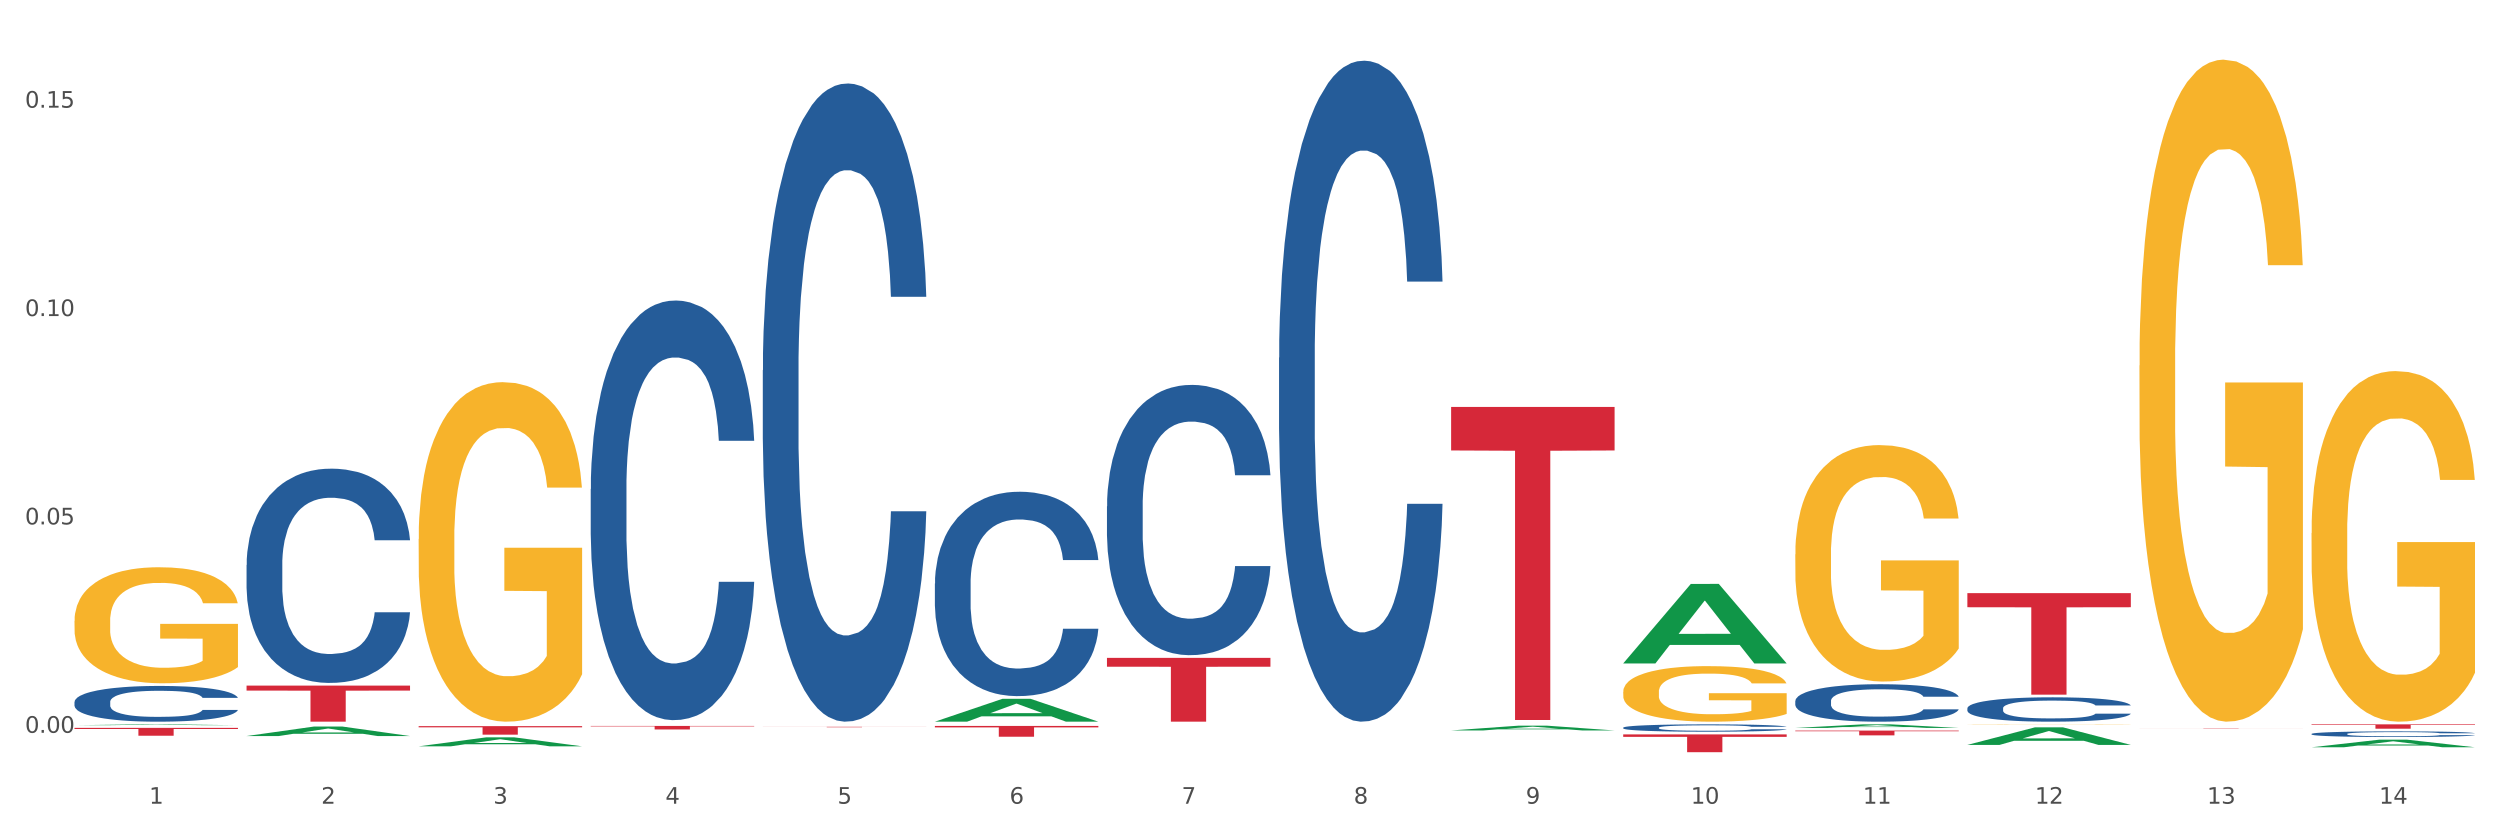 <?xml version="1.0" encoding="utf-8" standalone="no"?>
<!DOCTYPE svg PUBLIC "-//W3C//DTD SVG 1.1//EN"
  "http://www.w3.org/Graphics/SVG/1.1/DTD/svg11.dtd">
<svg xmlns:xlink="http://www.w3.org/1999/xlink" width="1080pt" height="360pt" viewBox="0 0 1080 360" xmlns="http://www.w3.org/2000/svg" version="1.1">
 <rect x="0" y="0" width="1080" height="360" fill="#333333" stroke="none"/>
 <defs>
  <style type="text/css">*{stroke-linejoin: round; stroke-linecap: butt}</style>
 </defs>
 <g id="figure_1">
  <g id="patch_1">
   <path d="M 0 360 
L 1080 360 
L 1080 0 
L 0 0 
z
" style="fill: #ffffff; stroke: #ffffff; stroke-linejoin: miter"/>
  </g>
  <g id="axes_1">
   <g id="matplotlib.axis_1">
    <g id="xtick_1">
     <g id="text_1">
      <!-- 1 -->
      <g style="fill: #4d4d4d" transform="translate(64.432 347.204) scale(0.096 -0.096)">
       <defs>
        <path id="DejaVuSans-31" d="M 794 531 
L 1825 531 
L 1825 4091 
L 703 3866 
L 703 4441 
L 1819 4666 
L 2450 4666 
L 2450 531 
L 3481 531 
L 3481 0 
L 794 0 
L 794 531 
z
" transform="scale(0.016)"/>
       </defs>
       <use xlink:href="#DejaVuSans-31"/>
      </g>
     </g>
    </g>
    <g id="xtick_2">
     <g id="text_2">
      <!-- 2 -->
      <g style="fill: #4d4d4d" transform="translate(138.771 347.204) scale(0.096 -0.096)">
       <defs>
        <path id="DejaVuSans-32" d="M 1228 531 
L 3431 531 
L 3431 0 
L 469 0 
L 469 531 
Q 828 903 1448 1529 
Q 2069 2156 2228 2338 
Q 2531 2678 2651 2914 
Q 2772 3150 2772 3378 
Q 2772 3750 2511 3984 
Q 2250 4219 1831 4219 
Q 1534 4219 1204 4116 
Q 875 4013 500 3803 
L 500 4441 
Q 881 4594 1212 4672 
Q 1544 4750 1819 4750 
Q 2544 4750 2975 4387 
Q 3406 4025 3406 3419 
Q 3406 3131 3298 2873 
Q 3191 2616 2906 2266 
Q 2828 2175 2409 1742 
Q 1991 1309 1228 531 
z
" transform="scale(0.016)"/>
       </defs>
       <use xlink:href="#DejaVuSans-32"/>
      </g>
     </g>
    </g>
    <g id="xtick_3">
     <g id="text_3">
      <!-- 3 -->
      <g style="fill: #4d4d4d" transform="translate(213.109 347.204) scale(0.096 -0.096)">
       <defs>
        <path id="DejaVuSans-33" d="M 2597 2516 
Q 3050 2419 3304 2112 
Q 3559 1806 3559 1356 
Q 3559 666 3084 287 
Q 2609 -91 1734 -91 
Q 1441 -91 1130 -33 
Q 819 25 488 141 
L 488 750 
Q 750 597 1062 519 
Q 1375 441 1716 441 
Q 2309 441 2620 675 
Q 2931 909 2931 1356 
Q 2931 1769 2642 2001 
Q 2353 2234 1838 2234 
L 1294 2234 
L 1294 2753 
L 1863 2753 
Q 2328 2753 2575 2939 
Q 2822 3125 2822 3475 
Q 2822 3834 2567 4026 
Q 2313 4219 1838 4219 
Q 1578 4219 1281 4162 
Q 984 4106 628 3988 
L 628 4550 
Q 988 4650 1302 4700 
Q 1616 4750 1894 4750 
Q 2613 4750 3031 4423 
Q 3450 4097 3450 3541 
Q 3450 3153 3228 2886 
Q 3006 2619 2597 2516 
z
" transform="scale(0.016)"/>
       </defs>
       <use xlink:href="#DejaVuSans-33"/>
      </g>
     </g>
    </g>
    <g id="xtick_4">
     <g id="text_4">
      <!-- 4 -->
      <g style="fill: #4d4d4d" transform="translate(287.448 347.204) scale(0.096 -0.096)">
       <defs>
        <path id="DejaVuSans-34" d="M 2419 4116 
L 825 1625 
L 2419 1625 
L 2419 4116 
z
M 2253 4666 
L 3047 4666 
L 3047 1625 
L 3713 1625 
L 3713 1100 
L 3047 1100 
L 3047 0 
L 2419 0 
L 2419 1100 
L 313 1100 
L 313 1709 
L 2253 4666 
z
" transform="scale(0.016)"/>
       </defs>
       <use xlink:href="#DejaVuSans-34"/>
      </g>
     </g>
    </g>
    <g id="xtick_5">
     <g id="text_5">
      <!-- 5 -->
      <g style="fill: #4d4d4d" transform="translate(361.787 347.204) scale(0.096 -0.096)">
       <defs>
        <path id="DejaVuSans-35" d="M 691 4666 
L 3169 4666 
L 3169 4134 
L 1269 4134 
L 1269 2991 
Q 1406 3038 1543 3061 
Q 1681 3084 1819 3084 
Q 2600 3084 3056 2656 
Q 3513 2228 3513 1497 
Q 3513 744 3044 326 
Q 2575 -91 1722 -91 
Q 1428 -91 1123 -41 
Q 819 9 494 109 
L 494 744 
Q 775 591 1075 516 
Q 1375 441 1709 441 
Q 2250 441 2565 725 
Q 2881 1009 2881 1497 
Q 2881 1984 2565 2268 
Q 2250 2553 1709 2553 
Q 1456 2553 1204 2497 
Q 953 2441 691 2322 
L 691 4666 
z
" transform="scale(0.016)"/>
       </defs>
       <use xlink:href="#DejaVuSans-35"/>
      </g>
     </g>
    </g>
    <g id="xtick_6">
     <g id="text_6">
      <!-- 6 -->
      <g style="fill: #4d4d4d" transform="translate(436.125 347.204) scale(0.096 -0.096)">
       <defs>
        <path id="DejaVuSans-36" d="M 2113 2584 
Q 1688 2584 1439 2293 
Q 1191 2003 1191 1497 
Q 1191 994 1439 701 
Q 1688 409 2113 409 
Q 2538 409 2786 701 
Q 3034 994 3034 1497 
Q 3034 2003 2786 2293 
Q 2538 2584 2113 2584 
z
M 3366 4563 
L 3366 3988 
Q 3128 4100 2886 4159 
Q 2644 4219 2406 4219 
Q 1781 4219 1451 3797 
Q 1122 3375 1075 2522 
Q 1259 2794 1537 2939 
Q 1816 3084 2150 3084 
Q 2853 3084 3261 2657 
Q 3669 2231 3669 1497 
Q 3669 778 3244 343 
Q 2819 -91 2113 -91 
Q 1303 -91 875 529 
Q 447 1150 447 2328 
Q 447 3434 972 4092 
Q 1497 4750 2381 4750 
Q 2619 4750 2861 4703 
Q 3103 4656 3366 4563 
z
" transform="scale(0.016)"/>
       </defs>
       <use xlink:href="#DejaVuSans-36"/>
      </g>
     </g>
    </g>
    <g id="xtick_7">
     <g id="text_7">
      <!-- 7 -->
      <g style="fill: #4d4d4d" transform="translate(510.464 347.204) scale(0.096 -0.096)">
       <defs>
        <path id="DejaVuSans-37" d="M 525 4666 
L 3525 4666 
L 3525 4397 
L 1831 0 
L 1172 0 
L 2766 4134 
L 525 4134 
L 525 4666 
z
" transform="scale(0.016)"/>
       </defs>
       <use xlink:href="#DejaVuSans-37"/>
      </g>
     </g>
    </g>
    <g id="xtick_8">
     <g id="text_8">
      <!-- 8 -->
      <g style="fill: #4d4d4d" transform="translate(584.803 347.204) scale(0.096 -0.096)">
       <defs>
        <path id="DejaVuSans-38" d="M 2034 2216 
Q 1584 2216 1326 1975 
Q 1069 1734 1069 1313 
Q 1069 891 1326 650 
Q 1584 409 2034 409 
Q 2484 409 2743 651 
Q 3003 894 3003 1313 
Q 3003 1734 2745 1975 
Q 2488 2216 2034 2216 
z
M 1403 2484 
Q 997 2584 770 2862 
Q 544 3141 544 3541 
Q 544 4100 942 4425 
Q 1341 4750 2034 4750 
Q 2731 4750 3128 4425 
Q 3525 4100 3525 3541 
Q 3525 3141 3298 2862 
Q 3072 2584 2669 2484 
Q 3125 2378 3379 2068 
Q 3634 1759 3634 1313 
Q 3634 634 3220 271 
Q 2806 -91 2034 -91 
Q 1263 -91 848 271 
Q 434 634 434 1313 
Q 434 1759 690 2068 
Q 947 2378 1403 2484 
z
M 1172 3481 
Q 1172 3119 1398 2916 
Q 1625 2713 2034 2713 
Q 2441 2713 2670 2916 
Q 2900 3119 2900 3481 
Q 2900 3844 2670 4047 
Q 2441 4250 2034 4250 
Q 1625 4250 1398 4047 
Q 1172 3844 1172 3481 
z
" transform="scale(0.016)"/>
       </defs>
       <use xlink:href="#DejaVuSans-38"/>
      </g>
     </g>
    </g>
    <g id="xtick_9">
     <g id="text_9">
      <!-- 9 -->
      <g style="fill: #4d4d4d" transform="translate(659.142 347.204) scale(0.096 -0.096)">
       <defs>
        <path id="DejaVuSans-39" d="M 703 97 
L 703 672 
Q 941 559 1184 500 
Q 1428 441 1663 441 
Q 2288 441 2617 861 
Q 2947 1281 2994 2138 
Q 2813 1869 2534 1725 
Q 2256 1581 1919 1581 
Q 1219 1581 811 2004 
Q 403 2428 403 3163 
Q 403 3881 828 4315 
Q 1253 4750 1959 4750 
Q 2769 4750 3195 4129 
Q 3622 3509 3622 2328 
Q 3622 1225 3098 567 
Q 2575 -91 1691 -91 
Q 1453 -91 1209 -44 
Q 966 3 703 97 
z
M 1959 2075 
Q 2384 2075 2632 2365 
Q 2881 2656 2881 3163 
Q 2881 3666 2632 3958 
Q 2384 4250 1959 4250 
Q 1534 4250 1286 3958 
Q 1038 3666 1038 3163 
Q 1038 2656 1286 2365 
Q 1534 2075 1959 2075 
z
" transform="scale(0.016)"/>
       </defs>
       <use xlink:href="#DejaVuSans-39"/>
      </g>
     </g>
    </g>
    <g id="xtick_10">
     <g id="text_10">
      <!-- 10 -->
      <g style="fill: #4d4d4d" transform="translate(730.426 347.204) scale(0.096 -0.096)">
       <defs>
        <path id="DejaVuSans-30" d="M 2034 4250 
Q 1547 4250 1301 3770 
Q 1056 3291 1056 2328 
Q 1056 1369 1301 889 
Q 1547 409 2034 409 
Q 2525 409 2770 889 
Q 3016 1369 3016 2328 
Q 3016 3291 2770 3770 
Q 2525 4250 2034 4250 
z
M 2034 4750 
Q 2819 4750 3233 4129 
Q 3647 3509 3647 2328 
Q 3647 1150 3233 529 
Q 2819 -91 2034 -91 
Q 1250 -91 836 529 
Q 422 1150 422 2328 
Q 422 3509 836 4129 
Q 1250 4750 2034 4750 
z
" transform="scale(0.016)"/>
       </defs>
       <use xlink:href="#DejaVuSans-31"/>
       <use xlink:href="#DejaVuSans-30" transform="translate(63.623 0)"/>
      </g>
     </g>
    </g>
    <g id="xtick_11">
     <g id="text_11">
      <!-- 11 -->
      <g style="fill: #4d4d4d" transform="translate(804.765 347.204) scale(0.096 -0.096)">
       <use xlink:href="#DejaVuSans-31"/>
       <use xlink:href="#DejaVuSans-31" transform="translate(63.623 0)"/>
      </g>
     </g>
    </g>
    <g id="xtick_12">
     <g id="text_12">
      <!-- 12 -->
      <g style="fill: #4d4d4d" transform="translate(879.104 347.204) scale(0.096 -0.096)">
       <use xlink:href="#DejaVuSans-31"/>
       <use xlink:href="#DejaVuSans-32" transform="translate(63.623 0)"/>
      </g>
     </g>
    </g>
    <g id="xtick_13">
     <g id="text_13">
      <!-- 13 -->
      <g style="fill: #4d4d4d" transform="translate(953.442 347.204) scale(0.096 -0.096)">
       <use xlink:href="#DejaVuSans-31"/>
       <use xlink:href="#DejaVuSans-33" transform="translate(63.623 0)"/>
      </g>
     </g>
    </g>
    <g id="xtick_14">
     <g id="text_14">
      <!-- 14 -->
      <g style="fill: #4d4d4d" transform="translate(1027.781 347.204) scale(0.096 -0.096)">
       <use xlink:href="#DejaVuSans-31"/>
       <use xlink:href="#DejaVuSans-34" transform="translate(63.623 0)"/>
      </g>
     </g>
    </g>
    <g id="xtick_15"/>
    <g id="xtick_16"/>
    <g id="xtick_17"/>
    <g id="xtick_18"/>
    <g id="xtick_19"/>
    <g id="xtick_20"/>
    <g id="xtick_21"/>
    <g id="xtick_22"/>
    <g id="xtick_23"/>
    <g id="xtick_24"/>
    <g id="xtick_25"/>
    <g id="xtick_26"/>
    <g id="xtick_27"/>
   </g>
   <g id="matplotlib.axis_2">
    <g id="ytick_1">
     <g id="text_15">
      <!-- 0.00 -->
      <g style="fill: #4d4d4d" transform="translate(10.8 316.564) scale(0.096 -0.096)">
       <defs>
        <path id="DejaVuSans-2e" d="M 684 794 
L 1344 794 
L 1344 0 
L 684 0 
L 684 794 
z
" transform="scale(0.016)"/>
       </defs>
       <use xlink:href="#DejaVuSans-30"/>
       <use xlink:href="#DejaVuSans-2e" transform="translate(63.623 0)"/>
       <use xlink:href="#DejaVuSans-30" transform="translate(95.41 0)"/>
       <use xlink:href="#DejaVuSans-30" transform="translate(159.033 0)"/>
      </g>
     </g>
    </g>
    <g id="ytick_2">
     <g id="text_16">
      <!-- 0.05 -->
      <g style="fill: #4d4d4d" transform="translate(10.8 226.55) scale(0.096 -0.096)">
       <use xlink:href="#DejaVuSans-30"/>
       <use xlink:href="#DejaVuSans-2e" transform="translate(63.623 0)"/>
       <use xlink:href="#DejaVuSans-30" transform="translate(95.41 0)"/>
       <use xlink:href="#DejaVuSans-35" transform="translate(159.033 0)"/>
      </g>
     </g>
    </g>
    <g id="ytick_3">
     <g id="text_17">
      <!-- 0.10 -->
      <g style="fill: #4d4d4d" transform="translate(10.8 136.536) scale(0.096 -0.096)">
       <use xlink:href="#DejaVuSans-30"/>
       <use xlink:href="#DejaVuSans-2e" transform="translate(63.623 0)"/>
       <use xlink:href="#DejaVuSans-31" transform="translate(95.41 0)"/>
       <use xlink:href="#DejaVuSans-30" transform="translate(159.033 0)"/>
      </g>
     </g>
    </g>
    <g id="ytick_4">
     <g id="text_18">
      <!-- 0.15 -->
      <g style="fill: #4d4d4d" transform="translate(10.8 46.522) scale(0.096 -0.096)">
       <use xlink:href="#DejaVuSans-30"/>
       <use xlink:href="#DejaVuSans-2e" transform="translate(63.623 0)"/>
       <use xlink:href="#DejaVuSans-31" transform="translate(95.41 0)"/>
       <use xlink:href="#DejaVuSans-35" transform="translate(159.033 0)"/>
      </g>
     </g>
    </g>
    <g id="ytick_5"/>
    <g id="ytick_6"/>
    <g id="ytick_7"/>
   </g>
   <g id="PolyCollection_1">
    <path d="M 32.175 313.298 
L 32.248 313.298 
L 61.37 312.918 
L 73.456 312.917 
L 102.797 313.299 
L 88.818 313.299 
L 82.484 313.21 
L 52.415 313.21 
L 52.197 313.211 
L 46.081 313.299 
L 32.175 313.299 
L 32.175 313.298 
L 56.201 313.157 
L 78.698 313.157 
L 67.559 312.999 
L 67.413 312.998 
L 67.267 312.999 
L 56.128 313.157 
L 56.201 313.157 
L 32.175 313.298 
z
" clip-path="url(#p0e40b164e1)" style="fill: #109648"/>
    <path d="M 255.191 211.275 
L 255.275 211.11 
L 255.275 206.474 
L 255.525 200.183 
L 256.443 188.594 
L 257.612 179.82 
L 259.615 169.555 
L 260.701 165.251 
L 262.12 160.45 
L 265.041 152.669 
L 268.381 146.046 
L 270.718 142.404 
L 272.471 140.086 
L 276.394 135.947 
L 278.648 134.126 
L 280.986 132.636 
L 282.989 131.643 
L 286.328 130.484 
L 288.999 129.987 
L 292.088 129.822 
L 294.676 129.987 
L 298.098 130.65 
L 303.107 132.636 
L 305.027 133.795 
L 307.615 135.782 
L 310.286 138.431 
L 312.457 141.08 
L 314.961 144.887 
L 317.549 149.854 
L 320.053 156.145 
L 321.806 161.94 
L 323.225 168.065 
L 324.477 175.515 
L 325.396 183.627 
L 325.813 190.415 
L 310.537 190.415 
L 310.119 184.29 
L 309.284 177.667 
L 308.45 173.197 
L 307.531 169.555 
L 306.112 165.416 
L 304.86 162.767 
L 302.773 159.622 
L 300.853 157.635 
L 299.267 156.476 
L 297.347 155.483 
L 293.257 154.49 
L 290.335 154.49 
L 288.499 154.821 
L 286.245 155.649 
L 284.325 156.807 
L 282.071 158.794 
L 280.318 160.946 
L 278.565 163.761 
L 277.563 165.747 
L 276.06 169.39 
L 275.059 172.37 
L 273.723 177.502 
L 272.972 181.144 
L 271.636 190.581 
L 271.052 197.534 
L 270.801 202.335 
L 270.634 207.633 
L 270.634 233.46 
L 271.135 245.049 
L 271.553 250.015 
L 272.22 255.644 
L 273.473 262.929 
L 275.309 270.048 
L 277.229 275.18 
L 278.815 278.325 
L 280.318 280.643 
L 281.82 282.464 
L 283.657 284.12 
L 285.159 285.113 
L 287.413 286.106 
L 290.085 286.603 
L 292.172 286.603 
L 296.429 285.775 
L 298.349 284.948 
L 300.185 283.789 
L 302.189 281.968 
L 303.775 279.981 
L 304.693 278.491 
L 306.196 275.345 
L 307.364 272.034 
L 308.366 268.226 
L 309.034 264.915 
L 309.785 259.949 
L 310.37 254.32 
L 310.537 251.34 
L 325.813 251.34 
L 325.479 257.3 
L 324.895 263.094 
L 323.726 270.875 
L 322.808 275.345 
L 321.389 280.809 
L 319.886 285.444 
L 317.799 290.576 
L 315.879 294.384 
L 313.876 297.695 
L 311.705 300.675 
L 307.782 304.814 
L 306.363 305.973 
L 303.358 307.96 
L 301.02 309.119 
L 297.598 310.278 
L 294.092 310.94 
L 290.419 311.105 
L 287.163 310.774 
L 283.573 309.781 
L 281.32 308.788 
L 278.815 307.298 
L 275.893 304.98 
L 273.139 302.165 
L 270.551 298.854 
L 268.13 295.046 
L 265.876 290.742 
L 262.955 283.623 
L 260.784 276.67 
L 259.198 270.213 
L 258.113 264.75 
L 257.028 257.796 
L 256.443 252.995 
L 255.525 241.406 
L 255.191 230.645 
L 255.191 211.275 
z
" clip-path="url(#p0e40b164e1)" style="fill: #255c99"/>
    <path d="M 329.53 159.942 
L 329.613 159.691 
L 329.613 152.641 
L 329.864 143.073 
L 330.782 125.448 
L 331.951 112.103 
L 333.954 96.493 
L 335.039 89.946 
L 336.458 82.645 
L 339.38 70.811 
L 342.719 60.739 
L 345.057 55.2 
L 346.81 51.675 
L 350.733 45.38 
L 352.987 42.611 
L 355.324 40.345 
L 357.328 38.834 
L 360.667 37.072 
L 363.338 36.316 
L 366.427 36.064 
L 369.015 36.316 
L 372.437 37.323 
L 377.446 40.345 
L 379.366 42.107 
L 381.954 45.129 
L 384.625 49.157 
L 386.795 53.186 
L 389.3 58.977 
L 391.887 66.53 
L 394.392 76.098 
L 396.145 84.911 
L 397.564 94.227 
L 398.816 105.557 
L 399.734 117.894 
L 400.152 128.218 
L 384.875 128.218 
L 384.458 118.902 
L 383.623 108.83 
L 382.788 102.032 
L 381.87 96.493 
L 380.451 90.198 
L 379.199 86.17 
L 377.112 81.386 
L 375.192 78.364 
L 373.606 76.602 
L 371.686 75.091 
L 367.595 73.58 
L 364.674 73.58 
L 362.837 74.084 
L 360.583 75.343 
L 358.663 77.105 
L 356.41 80.127 
L 354.656 83.4 
L 352.903 87.68 
L 351.902 90.702 
L 350.399 96.241 
L 349.397 100.773 
L 348.062 108.578 
L 347.31 114.118 
L 345.975 128.469 
L 345.391 139.044 
L 345.14 146.346 
L 344.973 154.403 
L 344.973 193.682 
L 345.474 211.306 
L 345.891 218.86 
L 346.559 227.421 
L 347.811 238.499 
L 349.648 249.326 
L 351.568 257.131 
L 353.154 261.915 
L 354.656 265.44 
L 356.159 268.21 
L 357.996 270.728 
L 359.498 272.238 
L 361.752 273.749 
L 364.423 274.504 
L 366.51 274.504 
L 370.768 273.245 
L 372.688 271.987 
L 374.524 270.224 
L 376.528 267.454 
L 378.114 264.433 
L 379.032 262.167 
L 380.534 257.383 
L 381.703 252.347 
L 382.705 246.556 
L 383.373 241.521 
L 384.124 233.967 
L 384.708 225.406 
L 384.875 220.874 
L 400.152 220.874 
L 399.818 229.939 
L 399.233 238.751 
L 398.065 250.585 
L 397.146 257.383 
L 395.727 265.692 
L 394.225 272.742 
L 392.138 280.547 
L 390.218 286.338 
L 388.214 291.374 
L 386.044 295.906 
L 382.121 302.201 
L 380.701 303.963 
L 377.696 306.985 
L 375.359 308.747 
L 371.936 310.51 
L 368.43 311.517 
L 364.757 311.769 
L 361.502 311.265 
L 357.912 309.754 
L 355.658 308.244 
L 353.154 305.977 
L 350.232 302.452 
L 347.477 298.172 
L 344.89 293.136 
L 342.469 287.345 
L 340.215 280.799 
L 337.293 269.972 
L 335.123 259.397 
L 333.537 249.578 
L 332.452 241.269 
L 331.366 230.694 
L 330.782 223.392 
L 329.864 205.767 
L 329.53 189.401 
L 329.53 159.942 
z
" clip-path="url(#p0e40b164e1)" style="fill: #255c99"/>
    <path d="M 403.869 252.103 
L 403.952 252.022 
L 403.952 249.764 
L 404.202 246.7 
L 405.121 241.056 
L 406.289 236.782 
L 408.293 231.782 
L 409.378 229.686 
L 410.797 227.347 
L 413.719 223.558 
L 417.058 220.332 
L 419.395 218.558 
L 421.148 217.429 
L 425.072 215.413 
L 427.326 214.526 
L 429.663 213.801 
L 431.666 213.317 
L 435.006 212.752 
L 437.677 212.51 
L 440.766 212.43 
L 443.353 212.51 
L 446.776 212.833 
L 451.785 213.801 
L 453.704 214.365 
L 456.292 215.333 
L 458.964 216.623 
L 461.134 217.913 
L 463.638 219.768 
L 466.226 222.187 
L 468.73 225.251 
L 470.483 228.073 
L 471.903 231.057 
L 473.155 234.685 
L 474.073 238.636 
L 474.49 241.943 
L 459.214 241.943 
L 458.797 238.959 
L 457.962 235.734 
L 457.127 233.556 
L 456.209 231.782 
L 454.79 229.766 
L 453.538 228.476 
L 451.451 226.944 
L 449.531 225.977 
L 447.945 225.412 
L 446.025 224.928 
L 441.934 224.445 
L 439.012 224.445 
L 437.176 224.606 
L 434.922 225.009 
L 433.002 225.573 
L 430.748 226.541 
L 428.995 227.589 
L 427.242 228.96 
L 426.24 229.928 
L 424.738 231.702 
L 423.736 233.153 
L 422.401 235.653 
L 421.649 237.427 
L 420.314 242.023 
L 419.729 245.41 
L 419.479 247.748 
L 419.312 250.329 
L 419.312 262.908 
L 419.813 268.552 
L 420.23 270.971 
L 420.898 273.713 
L 422.15 277.261 
L 423.987 280.728 
L 425.907 283.228 
L 427.493 284.76 
L 428.995 285.889 
L 430.498 286.776 
L 432.334 287.583 
L 433.837 288.066 
L 436.091 288.55 
L 438.762 288.792 
L 440.849 288.792 
L 445.106 288.389 
L 447.026 287.986 
L 448.863 287.421 
L 450.866 286.534 
L 452.452 285.567 
L 453.371 284.841 
L 454.873 283.309 
L 456.042 281.696 
L 457.044 279.841 
L 457.711 278.229 
L 458.463 275.81 
L 459.047 273.068 
L 459.214 271.617 
L 474.49 271.617 
L 474.156 274.519 
L 473.572 277.342 
L 472.403 281.132 
L 471.485 283.309 
L 470.066 285.97 
L 468.563 288.228 
L 466.477 290.727 
L 464.557 292.582 
L 462.553 294.195 
L 460.383 295.646 
L 456.459 297.662 
L 455.04 298.226 
L 452.035 299.194 
L 449.698 299.759 
L 446.275 300.323 
L 442.769 300.646 
L 439.096 300.726 
L 435.84 300.565 
L 432.251 300.081 
L 429.997 299.597 
L 427.493 298.872 
L 424.571 297.743 
L 421.816 296.372 
L 419.228 294.759 
L 416.808 292.904 
L 414.554 290.808 
L 411.632 287.341 
L 409.462 283.954 
L 407.875 280.809 
L 406.79 278.148 
L 405.705 274.761 
L 405.121 272.423 
L 404.202 266.778 
L 403.869 261.537 
L 403.869 252.103 
z
" clip-path="url(#p0e40b164e1)" style="fill: #255c99"/>
    <path d="M 478.207 218.738 
L 478.291 218.631 
L 478.291 215.645 
L 478.541 211.593 
L 479.459 204.128 
L 480.628 198.477 
L 482.632 191.865 
L 483.717 189.093 
L 485.136 186 
L 488.058 180.988 
L 491.397 176.723 
L 493.734 174.377 
L 495.487 172.884 
L 499.41 170.218 
L 501.664 169.045 
L 504.002 168.085 
L 506.005 167.445 
L 509.344 166.699 
L 512.016 166.379 
L 515.104 166.272 
L 517.692 166.379 
L 521.115 166.805 
L 526.123 168.085 
L 528.043 168.831 
L 530.631 170.111 
L 533.302 171.817 
L 535.473 173.523 
L 537.977 175.976 
L 540.565 179.175 
L 543.069 183.228 
L 544.822 186.96 
L 546.241 190.905 
L 547.493 195.704 
L 548.412 200.929 
L 548.829 205.302 
L 533.553 205.302 
L 533.135 201.356 
L 532.301 197.09 
L 531.466 194.211 
L 530.548 191.865 
L 529.128 189.199 
L 527.876 187.493 
L 525.789 185.467 
L 523.869 184.187 
L 522.283 183.441 
L 520.363 182.801 
L 516.273 182.161 
L 513.351 182.161 
L 511.515 182.374 
L 509.261 182.908 
L 507.341 183.654 
L 505.087 184.934 
L 503.334 186.32 
L 501.581 188.133 
L 500.579 189.412 
L 499.077 191.759 
L 498.075 193.678 
L 496.739 196.984 
L 495.988 199.33 
L 494.652 205.408 
L 494.068 209.887 
L 493.818 212.979 
L 493.651 216.392 
L 493.651 233.027 
L 494.151 240.492 
L 494.569 243.691 
L 495.237 247.317 
L 496.489 252.009 
L 498.325 256.594 
L 500.245 259.9 
L 501.831 261.926 
L 503.334 263.419 
L 504.837 264.592 
L 506.673 265.658 
L 508.176 266.298 
L 510.429 266.938 
L 513.101 267.258 
L 515.188 267.258 
L 519.445 266.725 
L 521.365 266.192 
L 523.202 265.445 
L 525.205 264.272 
L 526.791 262.992 
L 527.709 262.033 
L 529.212 260.007 
L 530.381 257.874 
L 531.382 255.421 
L 532.05 253.288 
L 532.801 250.089 
L 533.386 246.464 
L 533.553 244.544 
L 548.829 244.544 
L 548.495 248.383 
L 547.911 252.115 
L 546.742 257.127 
L 545.824 260.007 
L 544.405 263.526 
L 542.902 266.512 
L 540.815 269.817 
L 538.895 272.27 
L 536.892 274.403 
L 534.721 276.322 
L 530.798 278.988 
L 529.379 279.735 
L 526.374 281.014 
L 524.036 281.761 
L 520.614 282.507 
L 517.108 282.934 
L 513.435 283.04 
L 510.179 282.827 
L 506.59 282.187 
L 504.336 281.547 
L 501.831 280.588 
L 498.91 279.095 
L 496.155 277.282 
L 493.567 275.149 
L 491.146 272.697 
L 488.892 269.924 
L 485.971 265.339 
L 483.8 260.86 
L 482.214 256.701 
L 481.129 253.182 
L 480.044 248.703 
L 479.459 245.611 
L 478.541 238.146 
L 478.207 231.214 
L 478.207 218.738 
z
" clip-path="url(#p0e40b164e1)" style="fill: #255c99"/>
    <path d="M 552.546 154.522 
L 552.629 154.261 
L 552.629 146.959 
L 552.88 137.05 
L 553.798 118.796 
L 554.967 104.975 
L 556.97 88.807 
L 558.055 82.027 
L 559.475 74.464 
L 562.396 62.208 
L 565.735 51.777 
L 568.073 46.04 
L 569.826 42.389 
L 573.749 35.87 
L 576.003 33.001 
L 578.34 30.654 
L 580.344 29.09 
L 583.683 27.264 
L 586.354 26.482 
L 589.443 26.221 
L 592.031 26.482 
L 595.453 27.525 
L 600.462 30.654 
L 602.382 32.48 
L 604.97 35.609 
L 607.641 39.781 
L 609.811 43.954 
L 612.316 49.951 
L 614.903 57.775 
L 617.408 67.684 
L 619.161 76.811 
L 620.58 86.46 
L 621.832 98.195 
L 622.75 110.973 
L 623.168 121.664 
L 607.891 121.664 
L 607.474 112.016 
L 606.639 101.585 
L 605.804 94.544 
L 604.886 88.807 
L 603.467 82.287 
L 602.215 78.115 
L 600.128 73.16 
L 598.208 70.031 
L 596.622 68.206 
L 594.702 66.641 
L 590.612 65.076 
L 587.69 65.076 
L 585.853 65.598 
L 583.6 66.902 
L 581.68 68.727 
L 579.426 71.856 
L 577.673 75.247 
L 575.92 79.68 
L 574.918 82.809 
L 573.415 88.546 
L 572.414 93.24 
L 571.078 101.324 
L 570.327 107.061 
L 568.991 121.925 
L 568.407 132.878 
L 568.156 140.44 
L 567.989 148.785 
L 567.989 189.466 
L 568.49 207.72 
L 568.908 215.543 
L 569.575 224.409 
L 570.827 235.883 
L 572.664 247.097 
L 574.584 255.181 
L 576.17 260.135 
L 577.673 263.786 
L 579.175 266.655 
L 581.012 269.262 
L 582.514 270.827 
L 584.768 272.392 
L 587.439 273.174 
L 589.526 273.174 
L 593.784 271.87 
L 595.704 270.566 
L 597.54 268.741 
L 599.544 265.872 
L 601.13 262.743 
L 602.048 260.396 
L 603.551 255.441 
L 604.719 250.226 
L 605.721 244.228 
L 606.389 239.013 
L 607.14 231.189 
L 607.724 222.323 
L 607.891 217.629 
L 623.168 217.629 
L 622.834 227.017 
L 622.249 236.144 
L 621.081 248.4 
L 620.163 255.441 
L 618.743 264.047 
L 617.241 271.349 
L 615.154 279.433 
L 613.234 285.43 
L 611.23 290.646 
L 609.06 295.34 
L 605.137 301.859 
L 603.718 303.685 
L 600.712 306.814 
L 598.375 308.639 
L 594.952 310.465 
L 591.446 311.508 
L 587.773 311.769 
L 584.518 311.247 
L 580.928 309.682 
L 578.674 308.118 
L 576.17 305.771 
L 573.248 302.12 
L 570.494 297.687 
L 567.906 292.471 
L 565.485 286.473 
L 563.231 279.693 
L 560.309 268.48 
L 558.139 257.528 
L 556.553 247.357 
L 555.468 238.752 
L 554.382 227.799 
L 553.798 220.237 
L 552.88 201.983 
L 552.546 185.032 
L 552.546 154.522 
z
" clip-path="url(#p0e40b164e1)" style="fill: #255c99"/>
    <path d="M 701.223 314.349 
L 701.307 314.346 
L 701.307 314.265 
L 701.557 314.154 
L 702.476 313.95 
L 703.644 313.796 
L 705.648 313.616 
L 706.733 313.54 
L 708.152 313.456 
L 711.074 313.319 
L 714.413 313.202 
L 716.75 313.138 
L 718.503 313.098 
L 722.427 313.025 
L 724.681 312.993 
L 727.018 312.967 
L 729.021 312.949 
L 732.36 312.929 
L 735.032 312.92 
L 738.12 312.917 
L 740.708 312.92 
L 744.131 312.932 
L 749.139 312.967 
L 751.059 312.987 
L 753.647 313.022 
L 756.318 313.068 
L 758.489 313.115 
L 760.993 313.182 
L 763.581 313.269 
L 766.085 313.38 
L 767.838 313.482 
L 769.257 313.589 
L 770.51 313.72 
L 771.428 313.863 
L 771.845 313.982 
L 756.569 313.982 
L 756.151 313.875 
L 755.317 313.758 
L 754.482 313.68 
L 753.564 313.616 
L 752.145 313.543 
L 750.892 313.496 
L 748.805 313.441 
L 746.885 313.406 
L 745.299 313.386 
L 743.379 313.368 
L 739.289 313.351 
L 736.367 313.351 
L 734.531 313.357 
L 732.277 313.371 
L 730.357 313.392 
L 728.103 313.426 
L 726.35 313.464 
L 724.597 313.514 
L 723.595 313.549 
L 722.093 313.613 
L 721.091 313.665 
L 719.755 313.755 
L 719.004 313.819 
L 717.668 313.985 
L 717.084 314.107 
L 716.834 314.192 
L 716.667 314.285 
L 716.667 314.739 
L 717.168 314.943 
L 717.585 315.03 
L 718.253 315.129 
L 719.505 315.257 
L 721.341 315.382 
L 723.261 315.472 
L 724.847 315.528 
L 726.35 315.568 
L 727.853 315.6 
L 729.689 315.629 
L 731.192 315.647 
L 733.446 315.664 
L 736.117 315.673 
L 738.204 315.673 
L 742.461 315.659 
L 744.381 315.644 
L 746.218 315.624 
L 748.221 315.592 
L 749.807 315.557 
L 750.725 315.531 
L 752.228 315.475 
L 753.397 315.417 
L 754.398 315.35 
L 755.066 315.292 
L 755.818 315.205 
L 756.402 315.106 
L 756.569 315.053 
L 771.845 315.053 
L 771.511 315.158 
L 770.927 315.26 
L 769.758 315.397 
L 768.84 315.475 
L 767.421 315.571 
L 765.918 315.653 
L 763.831 315.743 
L 761.911 315.81 
L 759.908 315.868 
L 757.738 315.92 
L 753.814 315.993 
L 752.395 316.014 
L 749.39 316.049 
L 747.052 316.069 
L 743.63 316.089 
L 740.124 316.101 
L 736.451 316.104 
L 733.195 316.098 
L 729.606 316.081 
L 727.352 316.063 
L 724.847 316.037 
L 721.926 315.996 
L 719.171 315.947 
L 716.583 315.888 
L 714.162 315.822 
L 711.908 315.746 
L 708.987 315.621 
L 706.816 315.499 
L 705.23 315.385 
L 704.145 315.289 
L 703.06 315.167 
L 702.476 315.082 
L 701.557 314.879 
L 701.223 314.689 
L 701.223 314.349 
z
" clip-path="url(#p0e40b164e1)" style="fill: #255c99"/>
    <path d="M 775.562 302.855 
L 775.646 302.841 
L 775.646 302.427 
L 775.896 301.865 
L 776.814 300.83 
L 777.983 300.047 
L 779.986 299.13 
L 781.072 298.746 
L 782.491 298.318 
L 785.412 297.623 
L 788.752 297.032 
L 791.089 296.706 
L 792.842 296.499 
L 796.765 296.13 
L 799.019 295.967 
L 801.357 295.834 
L 803.36 295.746 
L 806.699 295.642 
L 809.37 295.598 
L 812.459 295.583 
L 815.047 295.598 
L 818.469 295.657 
L 823.478 295.834 
L 825.398 295.938 
L 827.986 296.115 
L 830.657 296.352 
L 832.828 296.588 
L 835.332 296.928 
L 837.92 297.372 
L 840.424 297.933 
L 842.177 298.451 
L 843.596 298.997 
L 844.848 299.663 
L 845.766 300.387 
L 846.184 300.993 
L 830.908 300.993 
L 830.49 300.446 
L 829.655 299.855 
L 828.821 299.456 
L 827.902 299.13 
L 826.483 298.761 
L 825.231 298.524 
L 823.144 298.244 
L 821.224 298.066 
L 819.638 297.963 
L 817.718 297.874 
L 813.628 297.785 
L 810.706 297.785 
L 808.87 297.815 
L 806.616 297.889 
L 804.696 297.992 
L 802.442 298.17 
L 800.689 298.362 
L 798.936 298.613 
L 797.934 298.791 
L 796.431 299.116 
L 795.43 299.382 
L 794.094 299.84 
L 793.343 300.165 
L 792.007 301.008 
L 791.423 301.629 
L 791.172 302.057 
L 791.005 302.53 
L 791.005 304.836 
L 791.506 305.871 
L 791.924 306.314 
L 792.591 306.817 
L 793.844 307.467 
L 795.68 308.103 
L 797.6 308.561 
L 799.186 308.842 
L 800.689 309.049 
L 802.191 309.211 
L 804.028 309.359 
L 805.53 309.448 
L 807.784 309.537 
L 810.456 309.581 
L 812.543 309.581 
L 816.8 309.507 
L 818.72 309.433 
L 820.556 309.33 
L 822.56 309.167 
L 824.146 308.99 
L 825.064 308.857 
L 826.567 308.576 
L 827.735 308.28 
L 828.737 307.94 
L 829.405 307.645 
L 830.156 307.201 
L 830.741 306.699 
L 830.908 306.432 
L 846.184 306.432 
L 845.85 306.965 
L 845.266 307.482 
L 844.097 308.177 
L 843.179 308.576 
L 841.76 309.064 
L 840.257 309.477 
L 838.17 309.936 
L 836.25 310.276 
L 834.247 310.571 
L 832.076 310.837 
L 828.153 311.207 
L 826.734 311.31 
L 823.728 311.488 
L 821.391 311.591 
L 817.969 311.695 
L 814.463 311.754 
L 810.79 311.769 
L 807.534 311.739 
L 803.944 311.65 
L 801.69 311.562 
L 799.186 311.429 
L 796.264 311.222 
L 793.51 310.97 
L 790.922 310.675 
L 788.501 310.335 
L 786.247 309.95 
L 783.325 309.315 
L 781.155 308.694 
L 779.569 308.118 
L 778.484 307.63 
L 777.399 307.009 
L 776.814 306.58 
L 775.896 305.546 
L 775.562 304.585 
L 775.562 302.855 
z
" clip-path="url(#p0e40b164e1)" style="fill: #255c99"/>
    <path d="M 32.175 268.215 
L 32.258 268.169 
L 32.258 266.521 
L 32.425 265.102 
L 33.259 261.669 
L 34.51 258.831 
L 35.427 257.32 
L 36.344 256.084 
L 37.428 254.848 
L 38.762 253.566 
L 41.18 251.689 
L 42.681 250.728 
L 44.515 249.721 
L 47.85 248.256 
L 50.268 247.432 
L 52.77 246.745 
L 56.855 245.921 
L 59.523 245.555 
L 62.358 245.28 
L 65.777 245.097 
L 68.361 245.051 
L 74.031 245.189 
L 78.867 245.601 
L 81.202 245.921 
L 84.203 246.471 
L 85.788 246.837 
L 88.372 247.569 
L 91.04 248.531 
L 92.875 249.355 
L 95.626 250.911 
L 97.711 252.468 
L 99.628 254.39 
L 100.629 255.718 
L 101.379 256.954 
L 102.046 258.373 
L 102.713 260.616 
L 87.705 260.616 
L 87.122 259.014 
L 86.204 257.503 
L 84.87 256.038 
L 83.703 255.123 
L 81.702 253.978 
L 79.868 253.246 
L 77.95 252.696 
L 75.615 252.239 
L 73.781 252.01 
L 71.196 251.827 
L 66.11 251.872 
L 62.692 252.239 
L 60.357 252.696 
L 58.856 253.108 
L 57.522 253.566 
L 56.021 254.207 
L 54.27 255.168 
L 53.02 256.038 
L 51.769 257.137 
L 50.768 258.236 
L 49.851 259.517 
L 49.101 260.891 
L 48.517 262.31 
L 48.017 264.049 
L 47.6 266.933 
L 47.6 273.205 
L 47.767 274.624 
L 48.184 276.501 
L 48.684 277.92 
L 49.518 279.614 
L 50.268 280.759 
L 51.686 282.407 
L 53.27 283.78 
L 54.52 284.65 
L 55.771 285.382 
L 57.939 286.389 
L 60.357 287.213 
L 62.441 287.717 
L 65.276 288.175 
L 67.194 288.358 
L 68.862 288.449 
L 72.947 288.449 
L 75.865 288.312 
L 79.117 287.991 
L 81.619 287.579 
L 83.703 287.076 
L 86.038 286.252 
L 87.538 285.474 
L 87.538 275.906 
L 69.195 275.86 
L 69.195 269.497 
L 102.797 269.497 
L 102.797 288.175 
L 101.379 289.136 
L 99.795 290.006 
L 98.128 290.784 
L 95.626 291.745 
L 92.625 292.661 
L 89.956 293.302 
L 87.122 293.851 
L 83.786 294.355 
L 79.451 294.812 
L 76.783 294.996 
L 73.447 295.133 
L 69.529 295.179 
L 66.11 295.087 
L 62.775 294.858 
L 59.273 294.446 
L 55.855 293.851 
L 53.27 293.256 
L 50.685 292.524 
L 47.934 291.562 
L 45.766 290.647 
L 44.098 289.823 
L 42.264 288.77 
L 40.263 287.396 
L 38.762 286.16 
L 37.428 284.879 
L 36.01 283.231 
L 35.01 281.811 
L 34.009 280.026 
L 33.426 278.698 
L 32.759 276.638 
L 32.258 273.754 
L 32.175 268.215 
z
" clip-path="url(#p0e40b164e1)" style="fill: #f7b32b"/>
    <path d="M 998.578 317.048 
L 998.662 317.045 
L 998.662 316.983 
L 998.912 316.898 
L 999.83 316.741 
L 1000.999 316.623 
L 1003.003 316.484 
L 1004.088 316.426 
L 1005.507 316.361 
L 1008.429 316.256 
L 1011.768 316.167 
L 1014.105 316.118 
L 1015.858 316.086 
L 1019.781 316.03 
L 1022.035 316.006 
L 1024.373 315.986 
L 1026.376 315.972 
L 1029.715 315.957 
L 1032.387 315.95 
L 1035.475 315.948 
L 1038.063 315.95 
L 1041.486 315.959 
L 1046.494 315.986 
L 1048.414 316.001 
L 1051.002 316.028 
L 1053.673 316.064 
L 1055.844 316.1 
L 1058.348 316.151 
L 1060.936 316.218 
L 1063.44 316.303 
L 1065.193 316.381 
L 1066.612 316.464 
L 1067.864 316.565 
L 1068.783 316.674 
L 1069.2 316.766 
L 1053.924 316.766 
L 1053.506 316.683 
L 1052.671 316.594 
L 1051.837 316.533 
L 1050.918 316.484 
L 1049.499 316.428 
L 1048.247 316.393 
L 1046.16 316.35 
L 1044.24 316.323 
L 1042.654 316.308 
L 1040.734 316.294 
L 1036.644 316.281 
L 1033.722 316.281 
L 1031.886 316.285 
L 1029.632 316.296 
L 1027.712 316.312 
L 1025.458 316.339 
L 1023.705 316.368 
L 1021.952 316.406 
L 1020.95 316.433 
L 1019.448 316.482 
L 1018.446 316.522 
L 1017.11 316.592 
L 1016.359 316.641 
L 1015.023 316.768 
L 1014.439 316.862 
L 1014.188 316.927 
L 1014.022 316.998 
L 1014.022 317.347 
L 1014.522 317.504 
L 1014.94 317.571 
L 1015.608 317.647 
L 1016.86 317.745 
L 1018.696 317.841 
L 1020.616 317.91 
L 1022.202 317.953 
L 1023.705 317.984 
L 1025.207 318.009 
L 1027.044 318.031 
L 1028.547 318.044 
L 1030.8 318.058 
L 1033.472 318.065 
L 1035.559 318.065 
L 1039.816 318.053 
L 1041.736 318.042 
L 1043.572 318.027 
L 1045.576 318.002 
L 1047.162 317.975 
L 1048.08 317.955 
L 1049.583 317.913 
L 1050.752 317.868 
L 1051.753 317.816 
L 1052.421 317.772 
L 1053.172 317.705 
L 1053.757 317.629 
L 1053.924 317.588 
L 1069.2 317.588 
L 1068.866 317.669 
L 1068.282 317.747 
L 1067.113 317.852 
L 1066.195 317.913 
L 1064.776 317.986 
L 1063.273 318.049 
L 1061.186 318.118 
L 1059.266 318.17 
L 1057.263 318.214 
L 1055.092 318.255 
L 1051.169 318.31 
L 1049.75 318.326 
L 1046.745 318.353 
L 1044.407 318.369 
L 1040.985 318.384 
L 1037.479 318.393 
L 1033.806 318.395 
L 1030.55 318.391 
L 1026.96 318.377 
L 1024.707 318.364 
L 1022.202 318.344 
L 1019.281 318.313 
L 1016.526 318.275 
L 1013.938 318.23 
L 1011.517 318.179 
L 1009.263 318.12 
L 1006.342 318.024 
L 1004.171 317.93 
L 1002.585 317.843 
L 1001.5 317.77 
L 1000.415 317.676 
L 999.83 317.611 
L 998.912 317.454 
L 998.578 317.309 
L 998.578 317.048 
z
" clip-path="url(#p0e40b164e1)" style="fill: #255c99"/>
    <path d="M 998.578 312.917 
L 1069.2 312.917 
L 1069.2 313.179 
L 1041.42 313.18 
L 1041.42 314.799 
L 1026.191 314.799 
L 1026.191 313.18 
L 998.578 313.179 
L 998.578 312.919 
L 998.578 312.917 
z
" clip-path="url(#p0e40b164e1)" style="fill: #d62839"/>
    <path d="M 924.24 314.561 
L 994.861 314.561 
L 994.861 314.579 
L 967.081 314.579 
L 967.081 314.69 
L 951.852 314.69 
L 951.852 314.579 
L 924.24 314.579 
L 924.24 314.561 
L 924.24 314.561 
z
" clip-path="url(#p0e40b164e1)" style="fill: #d62839"/>
    <path d="M 849.901 256.228 
L 920.523 256.228 
L 920.523 262.323 
L 892.742 262.364 
L 892.742 300.083 
L 877.514 300.083 
L 877.514 262.364 
L 849.901 262.323 
L 849.901 256.27 
L 849.901 256.228 
z
" clip-path="url(#p0e40b164e1)" style="fill: #d62839"/>
    <path d="M 775.562 315.614 
L 846.184 315.614 
L 846.184 315.901 
L 818.404 315.902 
L 818.404 317.678 
L 803.175 317.678 
L 803.175 315.902 
L 775.562 315.901 
L 775.562 315.616 
L 775.562 315.614 
z
" clip-path="url(#p0e40b164e1)" style="fill: #d62839"/>
    <path d="M 106.514 244.052 
L 106.597 243.967 
L 106.597 241.6 
L 106.848 238.387 
L 107.766 232.47 
L 108.935 227.989 
L 110.938 222.748 
L 112.023 220.549 
L 113.442 218.098 
L 116.364 214.124 
L 119.703 210.743 
L 122.04 208.883 
L 123.794 207.699 
L 127.717 205.586 
L 129.971 204.656 
L 132.308 203.895 
L 134.312 203.388 
L 137.651 202.796 
L 140.322 202.542 
L 143.411 202.458 
L 145.998 202.542 
L 149.421 202.881 
L 154.43 203.895 
L 156.35 204.487 
L 158.937 205.501 
L 161.609 206.854 
L 163.779 208.207 
L 166.283 210.151 
L 168.871 212.687 
L 171.376 215.9 
L 173.129 218.859 
L 174.548 221.987 
L 175.8 225.791 
L 176.718 229.933 
L 177.135 233.4 
L 161.859 233.4 
L 161.442 230.272 
L 160.607 226.89 
L 159.772 224.607 
L 158.854 222.748 
L 157.435 220.634 
L 156.183 219.281 
L 154.096 217.675 
L 152.176 216.661 
L 150.59 216.069 
L 148.67 215.562 
L 144.579 215.054 
L 141.658 215.054 
L 139.821 215.223 
L 137.567 215.646 
L 135.647 216.238 
L 133.393 217.252 
L 131.64 218.351 
L 129.887 219.789 
L 128.886 220.803 
L 127.383 222.663 
L 126.381 224.185 
L 125.046 226.805 
L 124.294 228.665 
L 122.959 233.484 
L 122.374 237.035 
L 122.124 239.486 
L 121.957 242.192 
L 121.957 255.38 
L 122.458 261.298 
L 122.875 263.834 
L 123.543 266.708 
L 124.795 270.428 
L 126.632 274.063 
L 128.552 276.684 
L 130.138 278.29 
L 131.64 279.474 
L 133.143 280.404 
L 134.979 281.249 
L 136.482 281.757 
L 138.736 282.264 
L 141.407 282.517 
L 143.494 282.517 
L 147.751 282.095 
L 149.671 281.672 
L 151.508 281.08 
L 153.511 280.15 
L 155.097 279.136 
L 156.016 278.375 
L 157.518 276.769 
L 158.687 275.078 
L 159.689 273.133 
L 160.357 271.443 
L 161.108 268.906 
L 161.692 266.032 
L 161.859 264.51 
L 177.135 264.51 
L 176.802 267.554 
L 176.217 270.513 
L 175.049 274.486 
L 174.13 276.769 
L 172.711 279.558 
L 171.209 281.926 
L 169.122 284.546 
L 167.202 286.491 
L 165.198 288.182 
L 163.028 289.703 
L 159.104 291.817 
L 157.685 292.409 
L 154.68 293.423 
L 152.343 294.015 
L 148.92 294.607 
L 145.414 294.945 
L 141.741 295.029 
L 138.486 294.86 
L 134.896 294.353 
L 132.642 293.846 
L 130.138 293.085 
L 127.216 291.901 
L 124.461 290.464 
L 121.874 288.773 
L 119.453 286.829 
L 117.199 284.631 
L 114.277 280.996 
L 112.107 277.445 
L 110.521 274.148 
L 109.435 271.358 
L 108.35 267.807 
L 107.766 265.356 
L 106.848 259.438 
L 106.514 253.943 
L 106.514 244.052 
z
" clip-path="url(#p0e40b164e1)" style="fill: #255c99"/>
    <path d="M 701.223 317.252 
L 771.845 317.252 
L 771.845 318.322 
L 744.065 318.329 
L 744.065 324.95 
L 728.836 324.95 
L 728.836 318.329 
L 701.223 318.322 
L 701.223 317.26 
L 701.223 317.252 
z
" clip-path="url(#p0e40b164e1)" style="fill: #d62839"/>
    <path d="M 478.207 284.189 
L 548.829 284.189 
L 548.829 288.022 
L 521.049 288.048 
L 521.049 311.769 
L 505.82 311.769 
L 505.82 288.048 
L 478.207 288.022 
L 478.207 284.215 
L 478.207 284.189 
z
" clip-path="url(#p0e40b164e1)" style="fill: #d62839"/>
    <path d="M 403.869 313.597 
L 474.49 313.597 
L 474.49 314.246 
L 446.71 314.25 
L 446.71 318.265 
L 431.481 318.265 
L 431.481 314.25 
L 403.869 314.246 
L 403.869 313.601 
L 403.869 313.597 
z
" clip-path="url(#p0e40b164e1)" style="fill: #d62839"/>
    <path d="M 329.53 313.973 
L 400.152 313.973 
L 400.152 313.999 
L 372.371 314 
L 372.371 314.165 
L 357.143 314.165 
L 357.143 314 
L 329.53 313.999 
L 329.53 313.973 
L 329.53 313.973 
z
" clip-path="url(#p0e40b164e1)" style="fill: #d62839"/>
    <path d="M 255.191 313.596 
L 325.813 313.596 
L 325.813 313.808 
L 298.033 313.809 
L 298.033 315.119 
L 282.804 315.119 
L 282.804 313.809 
L 255.191 313.808 
L 255.191 313.597 
L 255.191 313.596 
z
" clip-path="url(#p0e40b164e1)" style="fill: #d62839"/>
    <path d="M 180.852 313.692 
L 251.474 313.692 
L 251.474 314.205 
L 223.694 314.208 
L 223.694 317.38 
L 208.465 317.38 
L 208.465 314.208 
L 180.852 314.205 
L 180.852 313.696 
L 180.852 313.692 
z
" clip-path="url(#p0e40b164e1)" style="fill: #d62839"/>
    <path d="M 106.514 296.178 
L 177.135 296.178 
L 177.135 298.345 
L 149.355 298.359 
L 149.355 311.769 
L 134.126 311.769 
L 134.126 298.359 
L 106.514 298.345 
L 106.514 296.193 
L 106.514 296.178 
z
" clip-path="url(#p0e40b164e1)" style="fill: #d62839"/>
    <path d="M 32.175 314.448 
L 102.797 314.448 
L 102.797 314.917 
L 75.017 314.921 
L 75.017 317.828 
L 59.788 317.828 
L 59.788 314.921 
L 32.175 314.917 
L 32.175 314.451 
L 32.175 314.448 
z
" clip-path="url(#p0e40b164e1)" style="fill: #d62839"/>
    <path d="M 998.578 230.296 
L 998.662 230.158 
L 998.662 225.178 
L 998.828 220.89 
L 999.662 210.516 
L 1000.913 201.94 
L 1001.83 197.375 
L 1002.747 193.64 
L 1003.831 189.906 
L 1005.165 186.033 
L 1007.583 180.361 
L 1009.084 177.457 
L 1010.918 174.414 
L 1014.253 169.987 
L 1016.671 167.497 
L 1019.173 165.423 
L 1023.258 162.933 
L 1025.926 161.826 
L 1028.761 160.996 
L 1032.18 160.443 
L 1034.765 160.305 
L 1040.434 160.72 
L 1045.27 161.964 
L 1047.605 162.933 
L 1050.607 164.593 
L 1052.191 165.699 
L 1054.775 167.912 
L 1057.444 170.817 
L 1059.278 173.307 
L 1062.029 178.01 
L 1064.114 182.713 
L 1066.032 188.522 
L 1067.032 192.534 
L 1067.783 196.269 
L 1068.45 200.557 
L 1069.117 207.334 
L 1054.108 207.334 
L 1053.525 202.493 
L 1052.608 197.928 
L 1051.274 193.502 
L 1050.106 190.736 
L 1048.105 187.278 
L 1046.271 185.064 
L 1044.353 183.405 
L 1042.019 182.021 
L 1040.184 181.33 
L 1037.599 180.776 
L 1032.513 180.915 
L 1029.095 182.021 
L 1026.76 183.405 
L 1025.259 184.649 
L 1023.925 186.033 
L 1022.425 187.969 
L 1020.674 190.874 
L 1019.423 193.502 
L 1018.172 196.822 
L 1017.172 200.142 
L 1016.255 204.015 
L 1015.504 208.164 
L 1014.92 212.452 
L 1014.42 217.709 
L 1014.003 226.423 
L 1014.003 245.373 
L 1014.17 249.661 
L 1014.587 255.333 
L 1015.087 259.621 
L 1015.921 264.739 
L 1016.671 268.197 
L 1018.089 273.176 
L 1019.673 277.326 
L 1020.924 279.954 
L 1022.174 282.167 
L 1024.342 285.21 
L 1026.76 287.7 
L 1028.845 289.222 
L 1031.68 290.605 
L 1033.597 291.158 
L 1035.265 291.435 
L 1039.35 291.435 
L 1042.269 291.02 
L 1045.52 290.052 
L 1048.022 288.807 
L 1050.106 287.285 
L 1052.441 284.795 
L 1053.942 282.444 
L 1053.942 253.534 
L 1035.598 253.396 
L 1035.598 234.169 
L 1069.2 234.169 
L 1069.2 290.605 
L 1067.783 293.51 
L 1066.198 296.138 
L 1064.531 298.489 
L 1062.029 301.394 
L 1059.028 304.161 
L 1056.36 306.097 
L 1053.525 307.757 
L 1050.19 309.279 
L 1045.854 310.662 
L 1043.186 311.215 
L 1039.851 311.63 
L 1035.932 311.769 
L 1032.513 311.492 
L 1029.178 310.8 
L 1025.676 309.555 
L 1022.258 307.757 
L 1019.673 305.959 
L 1017.088 303.746 
L 1014.337 300.841 
L 1012.169 298.075 
L 1010.501 295.585 
L 1008.667 292.403 
L 1006.666 288.254 
L 1005.165 284.519 
L 1003.831 280.646 
L 1002.414 275.666 
L 1001.413 271.378 
L 1000.413 265.984 
L 999.829 261.972 
L 999.162 255.748 
L 998.662 247.033 
L 998.578 230.296 
z
" clip-path="url(#p0e40b164e1)" style="fill: #f7b32b"/>
    <path d="M 924.24 157.924 
L 924.323 157.663 
L 924.323 148.26 
L 924.49 140.163 
L 925.323 120.573 
L 926.574 104.379 
L 927.491 95.76 
L 928.408 88.708 
L 929.492 81.655 
L 930.826 74.342 
L 933.244 63.633 
L 934.745 58.148 
L 936.58 52.401 
L 939.915 44.043 
L 942.333 39.342 
L 944.834 35.424 
L 948.92 30.722 
L 951.588 28.633 
L 954.423 27.065 
L 957.841 26.021 
L 960.426 25.759 
L 966.096 26.543 
L 970.932 28.894 
L 973.266 30.722 
L 976.268 33.857 
L 977.852 35.946 
L 980.437 40.125 
L 983.105 45.61 
L 984.939 50.312 
L 987.691 59.193 
L 989.775 68.073 
L 991.693 79.043 
L 992.693 86.618 
L 993.444 93.67 
L 994.111 101.767 
L 994.778 114.566 
L 979.77 114.566 
L 979.186 105.424 
L 978.269 96.805 
L 976.935 88.446 
L 975.768 83.222 
L 973.766 76.693 
L 971.932 72.513 
L 970.014 69.379 
L 967.68 66.767 
L 965.845 65.461 
L 963.261 64.416 
L 958.175 64.678 
L 954.756 66.767 
L 952.422 69.379 
L 950.921 71.73 
L 949.587 74.342 
L 948.086 77.999 
L 946.335 83.484 
L 945.084 88.446 
L 943.834 94.715 
L 942.833 100.984 
L 941.916 108.297 
L 941.165 116.133 
L 940.582 124.23 
L 940.081 134.156 
L 939.665 150.611 
L 939.665 186.395 
L 939.831 194.492 
L 940.248 205.201 
L 940.749 213.298 
L 941.582 222.962 
L 942.333 229.492 
L 943.75 238.895 
L 945.334 246.731 
L 946.585 251.694 
L 947.836 255.873 
L 950.004 261.619 
L 952.422 266.321 
L 954.506 269.194 
L 957.341 271.806 
L 959.259 272.85 
L 960.926 273.373 
L 965.012 273.373 
L 967.93 272.589 
L 971.182 270.761 
L 973.683 268.41 
L 975.768 265.537 
L 978.102 260.835 
L 979.603 256.395 
L 979.603 201.805 
L 961.26 201.544 
L 961.26 165.238 
L 994.861 165.238 
L 994.861 271.806 
L 993.444 277.291 
L 991.86 282.253 
L 990.192 286.694 
L 987.691 292.179 
L 984.689 297.403 
L 982.021 301.06 
L 979.186 304.194 
L 975.851 307.067 
L 971.515 309.679 
L 968.847 310.724 
L 965.512 311.507 
L 961.593 311.769 
L 958.175 311.246 
L 954.84 309.94 
L 951.338 307.589 
L 947.919 304.194 
L 945.334 300.798 
L 942.75 296.619 
L 939.998 291.134 
L 937.83 285.91 
L 936.163 281.209 
L 934.328 275.201 
L 932.327 267.365 
L 930.826 260.313 
L 929.492 253 
L 928.075 243.597 
L 927.074 235.499 
L 926.074 225.313 
L 925.49 217.738 
L 924.823 205.984 
L 924.323 189.529 
L 924.24 157.924 
z
" clip-path="url(#p0e40b164e1)" style="fill: #f7b32b"/>
    <path d="M 849.901 312.981 
L 849.984 312.981 
L 849.984 312.976 
L 850.151 312.972 
L 850.985 312.963 
L 852.235 312.955 
L 853.153 312.951 
L 854.07 312.948 
L 855.154 312.944 
L 856.488 312.941 
L 858.906 312.935 
L 860.407 312.933 
L 862.241 312.93 
L 865.576 312.926 
L 867.994 312.924 
L 870.495 312.922 
L 874.581 312.92 
L 877.249 312.919 
L 880.084 312.918 
L 883.502 312.917 
L 886.087 312.917 
L 891.757 312.918 
L 896.593 312.919 
L 898.927 312.92 
L 901.929 312.921 
L 903.513 312.922 
L 906.098 312.924 
L 908.766 312.927 
L 910.601 312.929 
L 913.352 312.933 
L 915.436 312.938 
L 917.354 312.943 
L 918.355 312.947 
L 919.105 312.95 
L 919.772 312.954 
L 920.439 312.96 
L 905.431 312.96 
L 904.847 312.956 
L 903.93 312.951 
L 902.596 312.947 
L 901.429 312.945 
L 899.428 312.942 
L 897.593 312.94 
L 895.676 312.938 
L 893.341 312.937 
L 891.507 312.936 
L 888.922 312.936 
L 883.836 312.936 
L 880.417 312.937 
L 878.083 312.938 
L 876.582 312.939 
L 875.248 312.941 
L 873.747 312.942 
L 871.996 312.945 
L 870.745 312.947 
L 869.495 312.95 
L 868.494 312.953 
L 867.577 312.957 
L 866.827 312.961 
L 866.243 312.965 
L 865.743 312.969 
L 865.326 312.977 
L 865.326 312.995 
L 865.493 312.999 
L 865.91 313.004 
L 866.41 313.008 
L 867.244 313.012 
L 867.994 313.015 
L 869.411 313.02 
L 870.996 313.024 
L 872.246 313.026 
L 873.497 313.028 
L 875.665 313.031 
L 878.083 313.033 
L 880.167 313.035 
L 883.002 313.036 
L 884.92 313.036 
L 886.587 313.037 
L 890.673 313.037 
L 893.591 313.036 
L 896.843 313.035 
L 899.344 313.034 
L 901.429 313.033 
L 903.763 313.031 
L 905.264 313.028 
L 905.264 313.002 
L 886.921 313.002 
L 886.921 312.984 
L 920.523 312.984 
L 920.523 313.036 
L 919.105 313.039 
L 917.521 313.041 
L 915.853 313.043 
L 913.352 313.046 
L 910.35 313.048 
L 907.682 313.05 
L 904.847 313.052 
L 901.512 313.053 
L 897.177 313.054 
L 894.508 313.055 
L 891.173 313.055 
L 887.254 313.055 
L 883.836 313.055 
L 880.501 313.054 
L 876.999 313.053 
L 873.58 313.052 
L 870.996 313.05 
L 868.411 313.048 
L 865.659 313.045 
L 863.492 313.043 
L 861.824 313.04 
L 859.99 313.038 
L 857.989 313.034 
L 856.488 313.03 
L 855.154 313.027 
L 853.736 313.022 
L 852.736 313.018 
L 851.735 313.013 
L 851.151 313.01 
L 850.484 313.004 
L 849.984 312.996 
L 849.901 312.981 
z
" clip-path="url(#p0e40b164e1)" style="fill: #f7b32b"/>
    <path d="M 775.562 239.482 
L 775.645 239.389 
L 775.645 236.03 
L 775.812 233.138 
L 776.646 226.141 
L 777.897 220.356 
L 778.814 217.277 
L 779.731 214.758 
L 780.815 212.239 
L 782.149 209.627 
L 784.567 205.802 
L 786.068 203.842 
L 787.902 201.79 
L 791.237 198.804 
L 793.655 197.125 
L 796.157 195.726 
L 800.242 194.046 
L 802.91 193.3 
L 805.745 192.74 
L 809.164 192.367 
L 811.748 192.274 
L 817.418 192.553 
L 822.254 193.393 
L 824.589 194.046 
L 827.59 195.166 
L 829.175 195.912 
L 831.759 197.405 
L 834.427 199.364 
L 836.262 201.044 
L 839.013 204.216 
L 841.098 207.388 
L 843.015 211.306 
L 844.016 214.012 
L 844.766 216.531 
L 845.433 219.423 
L 846.1 223.995 
L 831.092 223.995 
L 830.509 220.729 
L 829.592 217.651 
L 828.257 214.665 
L 827.09 212.799 
L 825.089 210.467 
L 823.255 208.974 
L 821.337 207.854 
L 819.002 206.921 
L 817.168 206.455 
L 814.583 206.082 
L 809.497 206.175 
L 806.079 206.921 
L 803.744 207.854 
L 802.243 208.694 
L 800.909 209.627 
L 799.408 210.933 
L 797.657 212.892 
L 796.407 214.665 
L 795.156 216.904 
L 794.156 219.143 
L 793.238 221.756 
L 792.488 224.555 
L 791.904 227.447 
L 791.404 230.992 
L 790.987 236.87 
L 790.987 249.652 
L 791.154 252.544 
L 791.571 256.369 
L 792.071 259.261 
L 792.905 262.713 
L 793.655 265.046 
L 795.073 268.404 
L 796.657 271.203 
L 797.908 272.976 
L 799.158 274.469 
L 801.326 276.521 
L 803.744 278.201 
L 805.829 279.227 
L 808.663 280.16 
L 810.581 280.533 
L 812.249 280.72 
L 816.334 280.72 
L 819.253 280.44 
L 822.504 279.787 
L 825.006 278.947 
L 827.09 277.921 
L 829.425 276.241 
L 830.926 274.655 
L 830.926 255.156 
L 812.582 255.063 
L 812.582 242.094 
L 846.184 242.094 
L 846.184 280.16 
L 844.766 282.119 
L 843.182 283.892 
L 841.515 285.478 
L 839.013 287.437 
L 836.012 289.303 
L 833.344 290.609 
L 830.509 291.729 
L 827.174 292.755 
L 822.838 293.688 
L 820.17 294.061 
L 816.835 294.341 
L 812.916 294.434 
L 809.497 294.248 
L 806.162 293.781 
L 802.66 292.942 
L 799.242 291.729 
L 796.657 290.516 
L 794.072 289.023 
L 791.321 287.064 
L 789.153 285.198 
L 787.485 283.519 
L 785.651 281.373 
L 783.65 278.574 
L 782.149 276.055 
L 780.815 273.442 
L 779.398 270.084 
L 778.397 267.191 
L 777.396 263.553 
L 776.813 260.847 
L 776.146 256.649 
L 775.645 250.771 
L 775.562 239.482 
z
" clip-path="url(#p0e40b164e1)" style="fill: #f7b32b"/>
    <path d="M 701.223 298.857 
L 701.307 298.835 
L 701.307 298.046 
L 701.474 297.366 
L 702.307 295.722 
L 703.558 294.363 
L 704.475 293.64 
L 705.392 293.048 
L 706.476 292.456 
L 707.81 291.842 
L 710.228 290.943 
L 711.729 290.483 
L 713.563 290.001 
L 716.899 289.299 
L 719.317 288.905 
L 721.818 288.576 
L 725.903 288.181 
L 728.572 288.006 
L 731.406 287.874 
L 734.825 287.787 
L 737.41 287.765 
L 743.08 287.83 
L 747.915 288.028 
L 750.25 288.181 
L 753.252 288.444 
L 754.836 288.62 
L 757.421 288.97 
L 760.089 289.431 
L 761.923 289.825 
L 764.675 290.571 
L 766.759 291.316 
L 768.677 292.237 
L 769.677 292.872 
L 770.428 293.464 
L 771.095 294.144 
L 771.762 295.218 
L 756.754 295.218 
L 756.17 294.451 
L 755.253 293.727 
L 753.919 293.026 
L 752.751 292.587 
L 750.75 292.039 
L 748.916 291.689 
L 746.998 291.426 
L 744.664 291.206 
L 742.829 291.097 
L 740.245 291.009 
L 735.159 291.031 
L 731.74 291.206 
L 729.405 291.426 
L 727.905 291.623 
L 726.571 291.842 
L 725.07 292.149 
L 723.319 292.609 
L 722.068 293.026 
L 720.817 293.552 
L 719.817 294.078 
L 718.9 294.692 
L 718.149 295.349 
L 717.566 296.029 
L 717.065 296.862 
L 716.648 298.243 
L 716.648 301.246 
L 716.815 301.926 
L 717.232 302.825 
L 717.732 303.504 
L 718.566 304.315 
L 719.317 304.863 
L 720.734 305.652 
L 722.318 306.31 
L 723.569 306.727 
L 724.82 307.077 
L 726.987 307.56 
L 729.405 307.954 
L 731.49 308.195 
L 734.325 308.415 
L 736.242 308.502 
L 737.91 308.546 
L 741.996 308.546 
L 744.914 308.48 
L 748.166 308.327 
L 750.667 308.13 
L 752.751 307.888 
L 755.086 307.494 
L 756.587 307.121 
L 756.587 302.54 
L 738.244 302.518 
L 738.244 299.471 
L 771.845 299.471 
L 771.845 308.415 
L 770.428 308.875 
L 768.844 309.291 
L 767.176 309.664 
L 764.675 310.124 
L 761.673 310.563 
L 759.005 310.87 
L 756.17 311.133 
L 752.835 311.374 
L 748.499 311.593 
L 745.831 311.681 
L 742.496 311.747 
L 738.577 311.769 
L 735.159 311.725 
L 731.823 311.615 
L 728.321 311.418 
L 724.903 311.133 
L 722.318 310.848 
L 719.733 310.497 
L 716.982 310.037 
L 714.814 309.598 
L 713.147 309.204 
L 711.312 308.7 
L 709.311 308.042 
L 707.81 307.45 
L 706.476 306.836 
L 705.059 306.047 
L 704.058 305.367 
L 703.058 304.513 
L 702.474 303.877 
L 701.807 302.89 
L 701.307 301.509 
L 701.223 298.857 
z
" clip-path="url(#p0e40b164e1)" style="fill: #f7b32b"/>
    <path d="M 180.852 232.868 
L 180.936 232.734 
L 180.936 227.911 
L 181.103 223.759 
L 181.936 213.712 
L 183.187 205.406 
L 184.104 200.986 
L 185.021 197.369 
L 186.105 193.752 
L 187.439 190.001 
L 189.857 184.509 
L 191.358 181.696 
L 193.192 178.749 
L 196.528 174.462 
L 198.946 172.051 
L 201.447 170.042 
L 205.533 167.63 
L 208.201 166.559 
L 211.036 165.755 
L 214.454 165.219 
L 217.039 165.085 
L 222.709 165.487 
L 227.545 166.693 
L 229.879 167.63 
L 232.881 169.238 
L 234.465 170.31 
L 237.05 172.453 
L 239.718 175.266 
L 241.552 177.677 
L 244.304 182.232 
L 246.388 186.786 
L 248.306 192.412 
L 249.306 196.297 
L 250.057 199.914 
L 250.724 204.067 
L 251.391 210.631 
L 236.383 210.631 
L 235.799 205.942 
L 234.882 201.522 
L 233.548 197.235 
L 232.38 194.556 
L 230.379 191.207 
L 228.545 189.064 
L 226.627 187.456 
L 224.293 186.116 
L 222.458 185.447 
L 219.874 184.911 
L 214.788 185.045 
L 211.369 186.116 
L 209.034 187.456 
L 207.534 188.662 
L 206.2 190.001 
L 204.699 191.877 
L 202.948 194.69 
L 201.697 197.235 
L 200.446 200.45 
L 199.446 203.665 
L 198.529 207.416 
L 197.778 211.434 
L 197.195 215.587 
L 196.694 220.677 
L 196.277 229.117 
L 196.277 247.469 
L 196.444 251.622 
L 196.861 257.114 
L 197.361 261.267 
L 198.195 266.223 
L 198.946 269.572 
L 200.363 274.394 
L 201.947 278.413 
L 203.198 280.958 
L 204.449 283.102 
L 206.616 286.049 
L 209.034 288.46 
L 211.119 289.933 
L 213.954 291.273 
L 215.871 291.809 
L 217.539 292.077 
L 221.625 292.077 
L 224.543 291.675 
L 227.795 290.737 
L 230.296 289.532 
L 232.38 288.058 
L 234.715 285.647 
L 236.216 283.37 
L 236.216 255.372 
L 217.873 255.238 
L 217.873 236.618 
L 251.474 236.618 
L 251.474 291.273 
L 250.057 294.086 
L 248.473 296.631 
L 246.805 298.909 
L 244.304 301.722 
L 241.302 304.401 
L 238.634 306.276 
L 235.799 307.884 
L 232.464 309.357 
L 228.128 310.697 
L 225.46 311.233 
L 222.125 311.635 
L 218.206 311.769 
L 214.788 311.501 
L 211.452 310.831 
L 207.951 309.625 
L 204.532 307.884 
L 201.947 306.142 
L 199.362 303.999 
L 196.611 301.186 
L 194.443 298.507 
L 192.776 296.096 
L 190.941 293.014 
L 188.94 288.996 
L 187.439 285.379 
L 186.105 281.628 
L 184.688 276.806 
L 183.687 272.653 
L 182.687 267.429 
L 182.103 263.544 
L 181.436 257.516 
L 180.936 249.076 
L 180.852 232.868 
z
" clip-path="url(#p0e40b164e1)" style="fill: #f7b32b"/>
    <path d="M 626.885 175.808 
L 697.506 175.808 
L 697.506 194.599 
L 669.726 194.726 
L 669.726 311.031 
L 654.497 311.031 
L 654.497 194.726 
L 626.885 194.599 
L 626.885 175.935 
L 626.885 175.808 
z
" clip-path="url(#p0e40b164e1)" style="fill: #d62839"/>
    <path d="M 32.175 303.265 
L 32.258 303.251 
L 32.258 302.856 
L 32.509 302.32 
L 33.427 301.333 
L 34.596 300.586 
L 36.599 299.712 
L 37.684 299.345 
L 39.104 298.936 
L 42.025 298.273 
L 45.364 297.709 
L 47.702 297.399 
L 49.455 297.202 
L 53.378 296.849 
L 55.632 296.694 
L 57.969 296.567 
L 59.973 296.482 
L 63.312 296.384 
L 65.983 296.341 
L 69.072 296.327 
L 71.66 296.341 
L 75.082 296.398 
L 80.091 296.567 
L 82.011 296.666 
L 84.599 296.835 
L 87.27 297.061 
L 89.44 297.286 
L 91.945 297.611 
L 94.533 298.034 
L 97.037 298.569 
L 98.79 299.063 
L 100.209 299.585 
L 101.461 300.219 
L 102.379 300.91 
L 102.797 301.488 
L 87.52 301.488 
L 87.103 300.967 
L 86.268 300.403 
L 85.434 300.022 
L 84.515 299.712 
L 83.096 299.359 
L 81.844 299.134 
L 79.757 298.866 
L 77.837 298.696 
L 76.251 298.598 
L 74.331 298.513 
L 70.241 298.428 
L 67.319 298.428 
L 65.482 298.457 
L 63.229 298.527 
L 61.309 298.626 
L 59.055 298.795 
L 57.302 298.978 
L 55.549 299.218 
L 54.547 299.387 
L 53.044 299.698 
L 52.043 299.951 
L 50.707 300.389 
L 49.956 300.699 
L 48.62 301.503 
L 48.036 302.095 
L 47.785 302.504 
L 47.618 302.955 
L 47.618 305.155 
L 48.119 306.142 
L 48.537 306.565 
L 49.204 307.044 
L 50.457 307.665 
L 52.293 308.271 
L 54.213 308.708 
L 55.799 308.976 
L 57.302 309.174 
L 58.804 309.329 
L 60.641 309.47 
L 62.143 309.555 
L 64.397 309.639 
L 67.069 309.681 
L 69.155 309.681 
L 73.413 309.611 
L 75.333 309.54 
L 77.169 309.442 
L 79.173 309.287 
L 80.759 309.117 
L 81.677 308.991 
L 83.18 308.723 
L 84.348 308.441 
L 85.35 308.116 
L 86.018 307.834 
L 86.769 307.411 
L 87.353 306.932 
L 87.52 306.678 
L 102.797 306.678 
L 102.463 307.186 
L 101.879 307.679 
L 100.71 308.342 
L 99.792 308.723 
L 98.372 309.188 
L 96.87 309.583 
L 94.783 310.02 
L 92.863 310.344 
L 90.86 310.626 
L 88.689 310.88 
L 84.766 311.233 
L 83.347 311.331 
L 80.341 311.501 
L 78.004 311.599 
L 74.581 311.698 
L 71.075 311.754 
L 67.402 311.769 
L 64.147 311.74 
L 60.557 311.656 
L 58.303 311.571 
L 55.799 311.444 
L 52.877 311.247 
L 50.123 311.007 
L 47.535 310.725 
L 45.114 310.401 
L 42.86 310.034 
L 39.938 309.428 
L 37.768 308.835 
L 36.182 308.285 
L 35.097 307.82 
L 34.011 307.228 
L 33.427 306.819 
L 32.509 305.832 
L 32.175 304.915 
L 32.175 303.265 
z
" clip-path="url(#p0e40b164e1)" style="fill: #255c99"/>
    <path d="M 849.901 305.966 
L 849.984 305.957 
L 849.984 305.687 
L 850.235 305.322 
L 851.153 304.648 
L 852.322 304.138 
L 854.325 303.541 
L 855.41 303.291 
L 856.829 303.012 
L 859.751 302.56 
L 863.09 302.175 
L 865.428 301.963 
L 867.181 301.829 
L 871.104 301.588 
L 873.358 301.482 
L 875.695 301.396 
L 877.699 301.338 
L 881.038 301.271 
L 883.709 301.242 
L 886.798 301.232 
L 889.386 301.242 
L 892.808 301.28 
L 897.817 301.396 
L 899.737 301.463 
L 902.325 301.579 
L 904.996 301.732 
L 907.166 301.886 
L 909.671 302.108 
L 912.258 302.396 
L 914.763 302.762 
L 916.516 303.099 
L 917.935 303.455 
L 919.187 303.888 
L 920.105 304.359 
L 920.523 304.754 
L 905.246 304.754 
L 904.829 304.398 
L 903.994 304.013 
L 903.159 303.753 
L 902.241 303.541 
L 900.822 303.301 
L 899.57 303.147 
L 897.483 302.964 
L 895.563 302.849 
L 893.977 302.781 
L 892.057 302.724 
L 887.966 302.666 
L 885.045 302.666 
L 883.208 302.685 
L 880.954 302.733 
L 879.034 302.801 
L 876.78 302.916 
L 875.027 303.041 
L 873.274 303.205 
L 872.273 303.32 
L 870.77 303.532 
L 869.768 303.705 
L 868.433 304.003 
L 867.681 304.215 
L 866.346 304.763 
L 865.761 305.168 
L 865.511 305.447 
L 865.344 305.755 
L 865.344 307.256 
L 865.845 307.929 
L 866.262 308.218 
L 866.93 308.545 
L 868.182 308.968 
L 870.019 309.382 
L 871.939 309.68 
L 873.525 309.863 
L 875.027 309.998 
L 876.53 310.104 
L 878.367 310.2 
L 879.869 310.258 
L 882.123 310.316 
L 884.794 310.344 
L 886.881 310.344 
L 891.139 310.296 
L 893.059 310.248 
L 894.895 310.181 
L 896.899 310.075 
L 898.485 309.96 
L 899.403 309.873 
L 900.905 309.69 
L 902.074 309.498 
L 903.076 309.276 
L 903.744 309.084 
L 904.495 308.795 
L 905.079 308.468 
L 905.246 308.295 
L 920.523 308.295 
L 920.189 308.641 
L 919.604 308.978 
L 918.436 309.43 
L 917.517 309.69 
L 916.098 310.008 
L 914.596 310.277 
L 912.509 310.575 
L 910.589 310.797 
L 908.585 310.989 
L 906.415 311.162 
L 902.491 311.403 
L 901.072 311.47 
L 898.067 311.586 
L 895.73 311.653 
L 892.307 311.72 
L 888.801 311.759 
L 885.128 311.769 
L 881.873 311.749 
L 878.283 311.692 
L 876.029 311.634 
L 873.525 311.547 
L 870.603 311.412 
L 867.848 311.249 
L 865.261 311.056 
L 862.84 310.835 
L 860.586 310.585 
L 857.664 310.171 
L 855.494 309.767 
L 853.908 309.392 
L 852.823 309.074 
L 851.737 308.67 
L 851.153 308.391 
L 850.235 307.718 
L 849.901 307.092 
L 849.901 305.966 
z
" clip-path="url(#p0e40b164e1)" style="fill: #255c99"/>
    <path d="M 849.901 321.79 
L 849.974 321.783 
L 879.096 314.211 
L 891.182 314.204 
L 920.523 321.805 
L 906.544 321.805 
L 900.21 320.035 
L 870.141 320.035 
L 869.922 320.063 
L 863.807 321.805 
L 849.901 321.805 
L 849.901 321.79 
L 873.927 318.978 
L 896.424 318.971 
L 885.284 315.824 
L 885.139 315.81 
L 884.993 315.831 
L 873.854 318.971 
L 873.927 318.978 
L 849.901 321.79 
z
" clip-path="url(#p0e40b164e1)" style="fill: #109648"/>
    <path d="M 106.514 317.962 
L 106.587 317.958 
L 135.709 313.856 
L 147.795 313.852 
L 177.135 317.97 
L 163.157 317.97 
L 156.823 317.011 
L 126.754 317.011 
L 126.535 317.026 
L 120.42 317.97 
L 106.514 317.97 
L 106.514 317.962 
L 130.54 316.439 
L 153.037 316.435 
L 141.897 314.73 
L 141.752 314.722 
L 141.606 314.734 
L 130.467 316.435 
L 130.54 316.439 
L 106.514 317.962 
z
" clip-path="url(#p0e40b164e1)" style="fill: #109648"/>
    <path d="M 180.852 322.409 
L 180.925 322.406 
L 210.048 318.532 
L 222.133 318.529 
L 251.474 322.417 
L 237.495 322.417 
L 231.161 321.511 
L 201.092 321.511 
L 200.874 321.526 
L 194.758 322.417 
L 180.852 322.417 
L 180.852 322.409 
L 204.878 320.971 
L 227.375 320.967 
L 216.236 319.357 
L 216.09 319.35 
L 215.945 319.361 
L 204.806 320.967 
L 204.878 320.971 
L 180.852 322.409 
z
" clip-path="url(#p0e40b164e1)" style="fill: #109648"/>
    <path d="M 403.869 311.75 
L 403.941 311.741 
L 433.064 301.884 
L 445.15 301.875 
L 474.49 311.769 
L 460.512 311.769 
L 454.177 309.465 
L 424.109 309.465 
L 423.89 309.502 
L 417.774 311.769 
L 403.869 311.769 
L 403.869 311.75 
L 427.895 308.09 
L 450.392 308.08 
L 439.252 303.984 
L 439.107 303.965 
L 438.961 303.993 
L 427.822 308.08 
L 427.895 308.09 
L 403.869 311.75 
z
" clip-path="url(#p0e40b164e1)" style="fill: #109648"/>
    <path d="M 626.885 315.553 
L 626.957 315.551 
L 656.08 313.481 
L 668.166 313.48 
L 697.506 315.557 
L 683.528 315.557 
L 677.194 315.073 
L 647.125 315.073 
L 646.906 315.081 
L 640.791 315.557 
L 626.885 315.557 
L 626.885 315.553 
L 650.911 314.785 
L 673.408 314.783 
L 662.268 313.922 
L 662.123 313.918 
L 661.977 313.924 
L 650.838 314.783 
L 650.911 314.785 
L 626.885 315.553 
z
" clip-path="url(#p0e40b164e1)" style="fill: #109648"/>
    <path d="M 701.223 286.551 
L 701.296 286.519 
L 730.419 252.267 
L 742.504 252.234 
L 771.845 286.616 
L 757.866 286.616 
L 751.532 278.61 
L 721.463 278.61 
L 721.245 278.739 
L 715.129 286.616 
L 701.223 286.616 
L 701.223 286.551 
L 725.249 273.832 
L 747.746 273.8 
L 736.607 259.563 
L 736.461 259.498 
L 736.316 259.595 
L 725.177 273.8 
L 725.249 273.832 
L 701.223 286.551 
z
" clip-path="url(#p0e40b164e1)" style="fill: #109648"/>
    <path d="M 775.562 314.462 
L 775.635 314.461 
L 804.757 312.919 
L 816.843 312.917 
L 846.184 314.465 
L 832.205 314.465 
L 825.871 314.105 
L 795.802 314.105 
L 795.584 314.11 
L 789.468 314.465 
L 775.562 314.465 
L 775.562 314.462 
L 799.588 313.889 
L 822.085 313.888 
L 810.946 313.247 
L 810.8 313.244 
L 810.655 313.249 
L 799.515 313.888 
L 799.588 313.889 
L 775.562 314.462 
z
" clip-path="url(#p0e40b164e1)" style="fill: #109648"/>
    <path d="M 998.578 322.824 
L 998.651 322.821 
L 1027.773 319.547 
L 1039.859 319.544 
L 1069.2 322.83 
L 1055.221 322.83 
L 1048.887 322.065 
L 1018.818 322.065 
L 1018.6 322.078 
L 1012.484 322.83 
L 998.578 322.83 
L 998.578 322.824 
L 1022.604 321.608 
L 1045.101 321.605 
L 1033.962 320.245 
L 1033.816 320.238 
L 1033.671 320.248 
L 1022.531 321.605 
L 1022.604 321.608 
L 998.578 322.824 
z
" clip-path="url(#p0e40b164e1)" style="fill: #109648"/>
   </g>
  </g>
 </g>
 <defs>
  <clipPath id="p0e40b164e1">
   <rect x="32.175" y="10.8" width="1037.025" height="329.109"/>
  </clipPath>
 </defs>
</svg>
